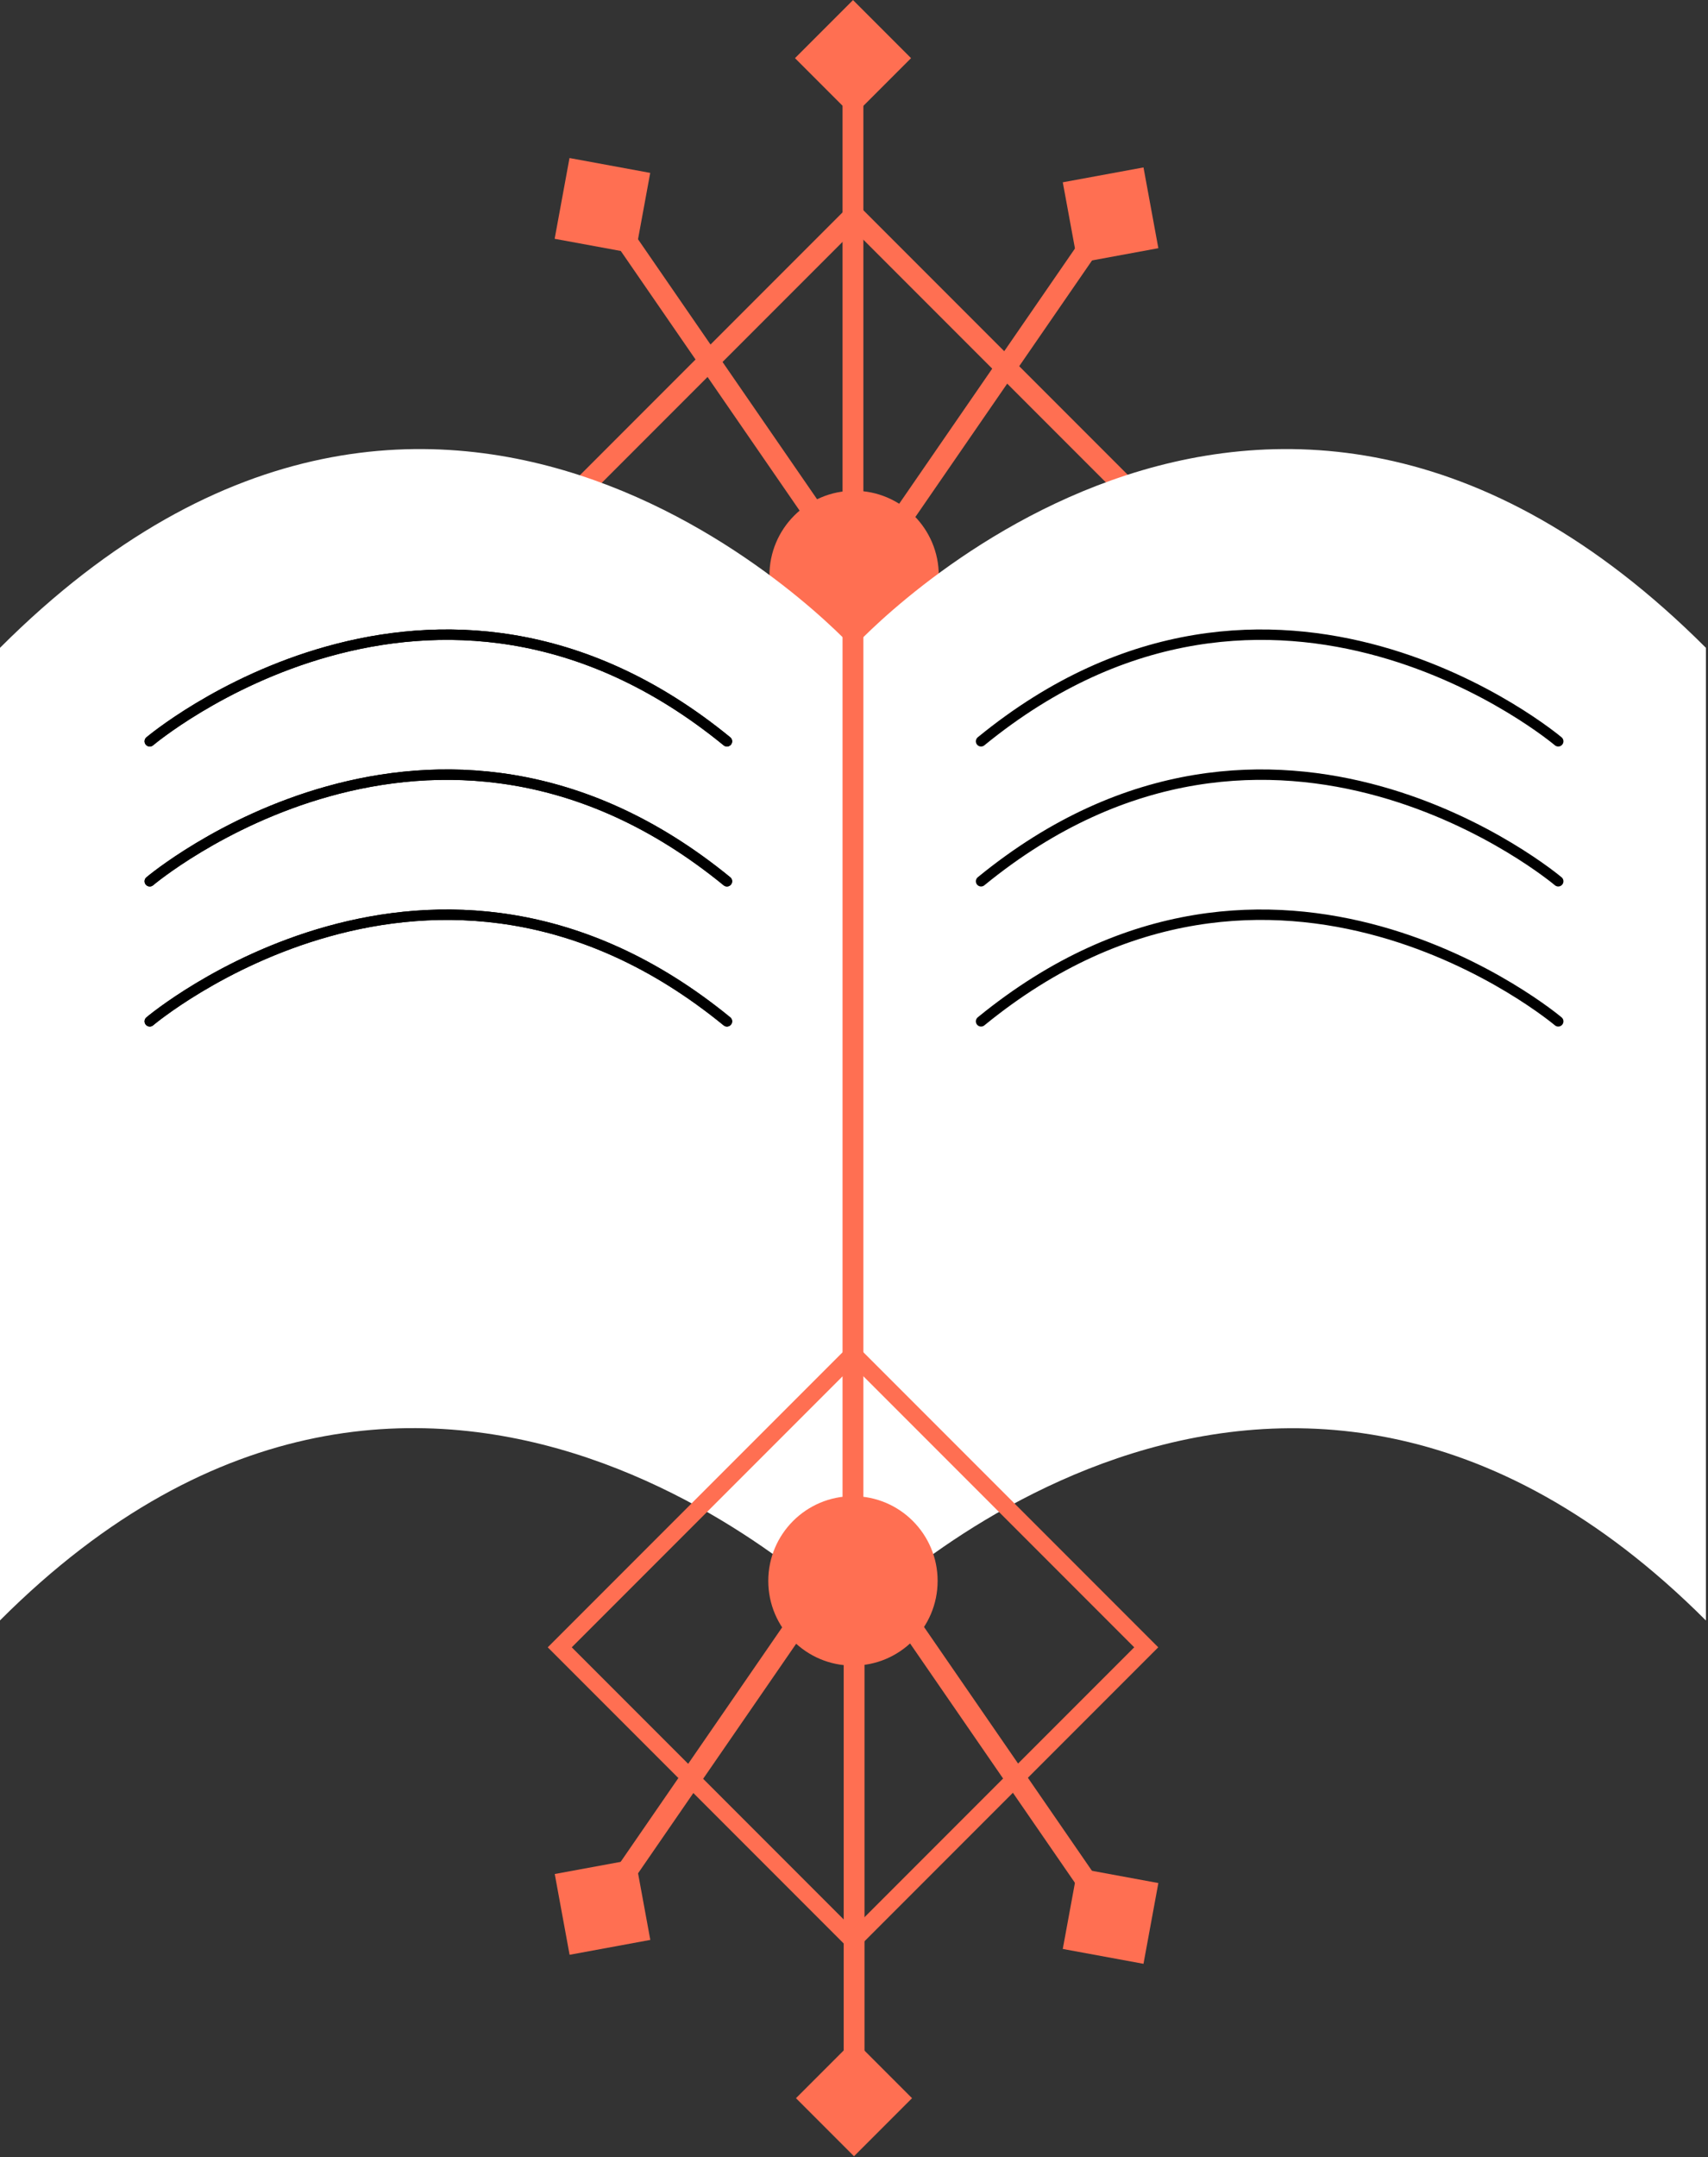 <svg width="164" height="207" viewBox="0 0 164 207" fill="none" xmlns="http://www.w3.org/2000/svg">
<rect x="0" y="0" width="164" height="207" fill="#333333" stroke="none"/>
<g id="Layer_1" clip-path="url(#clip0_3137_2049)">
<path id="Vector" d="M82.01 109.61V199.2" stroke="#FF6F52" stroke-width="2" stroke-miterlimit="10"/>
<path id="Vector_2" d="M87.573 201.325L82.001 195.753L76.429 201.325L82.001 206.897L87.573 201.325Z" fill="#FF6F52"/>
<path id="Vector_3" d="M109.89 95.28L59.05 21.51" stroke="#FF6F52" stroke-width="2" stroke-miterlimit="10"/>
<path id="Vector_4" d="M54.683 15.163L53.257 22.913L61.007 24.339L62.433 16.59L54.683 15.163Z" fill="#FF6F52"/>
<path id="Vector_5" d="M54.58 96.18L105.42 22.41" stroke="#FF6F52" stroke-width="2" stroke-miterlimit="10"/>
<path id="Vector_6" d="M102.047 17.492L103.474 25.242L111.223 23.815L109.797 16.065L102.047 17.492Z" fill="#FF6F52"/>
<path id="Vector_7" d="M54.58 108.33L105.42 182.1" stroke="#FF6F52" stroke-width="2" stroke-miterlimit="10"/>
<path id="Vector_8" d="M109.796 188.431L111.223 180.682L103.473 179.255L102.046 187.005L109.796 188.431Z" fill="#FF6F52"/>
<path id="Vector_9" d="M109.89 107.43L59.05 181.2" stroke="#FF6F52" stroke-width="2" stroke-miterlimit="10"/>
<path id="Vector_10" d="M62.442 186.138L61.016 178.388L53.266 179.815L54.692 187.565L62.442 186.138Z" fill="#FF6F52"/>
<path id="Vector_11" d="M82.01 63.35C86.5 63.35 90.14 59.71 90.14 55.22C90.14 50.73 86.5 47.09 82.01 47.09C77.52 47.09 73.88 50.73 73.88 55.22C73.88 59.71 77.52 63.35 82.01 63.35Z" fill="#FF6F52"/>
<path id="Vector_12" d="M116.531 55.219L82.003 20.691L47.475 55.219L82.003 89.747L116.531 55.219Z" stroke="#FF6F52" stroke-width="2" stroke-miterlimit="10"/>
<path id="Vector_13" d="M81.9 62.16V155.49C81.9 155.49 122.29 113.98 163.8 155.49V62.16C120.89 19.25 81.9 62.16 81.9 62.16Z" fill="white"/>
<path id="Vector_14" d="M81.9 62.16V69.12V74.41V155.48C81.9 155.48 41.51 113.97 0 155.48V75.53V69.12V62.16C42.91 19.25 81.9 62.16 81.9 62.16Z" fill="white"/>
<path id="Vector_15" d="M14.38 71.13C14.38 71.13 41.62 48.11 69.8 71.13" stroke="black" stroke-miterlimit="10" stroke-linecap="round"/>
<path id="Vector_16" d="M14.38 84.56C14.38 84.56 41.62 61.54 69.8 84.56" stroke="black" stroke-miterlimit="10" stroke-linecap="round"/>
<path id="Vector_17" d="M14.38 98C14.38 98 41.62 74.98 69.8 98" stroke="black" stroke-miterlimit="10" stroke-linecap="round"/>
<path id="Vector_18" d="M14.38 71.13C14.38 71.13 41.62 48.11 69.8 71.13" stroke="black" stroke-miterlimit="10" stroke-linecap="round"/>
<path id="Vector_19" d="M14.38 84.56C14.38 84.56 41.62 61.54 69.8 84.56" stroke="black" stroke-miterlimit="10" stroke-linecap="round"/>
<path id="Vector_20" d="M14.38 98C14.38 98 41.62 74.98 69.8 98" stroke="black" stroke-miterlimit="10" stroke-linecap="round"/>
<path id="Vector_21" d="M149.62 71.13C149.62 71.13 122.38 48.11 94.2 71.13" stroke="black" stroke-miterlimit="10" stroke-linecap="round"/>
<path id="Vector_22" d="M149.62 84.56C149.62 84.56 122.38 61.54 94.2 84.56" stroke="black" stroke-miterlimit="10" stroke-linecap="round"/>
<path id="Vector_23" d="M149.62 98C149.62 98 122.38 74.98 94.2 98" stroke="black" stroke-miterlimit="10" stroke-linecap="round"/>
<path id="Vector_24" d="M81.9 159.82C86.39 159.82 90.029 156.18 90.029 151.69C90.029 147.2 86.39 143.56 81.9 143.56C77.409 143.56 73.769 147.2 73.769 151.69C73.769 156.18 77.409 159.82 81.9 159.82Z" fill="#FF6F52"/>
<path id="Vector_25" d="M53.746 158.063L81.903 186.22L110.06 158.063L81.903 129.906L53.746 158.063Z" stroke="#FF6F52" stroke-width="1.63" stroke-miterlimit="10"/>
<path id="Vector_26" d="M76.334 5.579L81.906 11.151L87.478 5.579L81.906 0.007L76.334 5.579Z" fill="#FF6F52"/>
<path id="Vector_27" d="M81.9 151.69V7.71" stroke="#FF6F52" stroke-width="2" stroke-miterlimit="10"/>
</g>
<defs>
<clipPath id="clip0_3137_2049">
<rect width="163.81" height="206.91" fill="white"/>
</clipPath>
</defs>
</svg>
